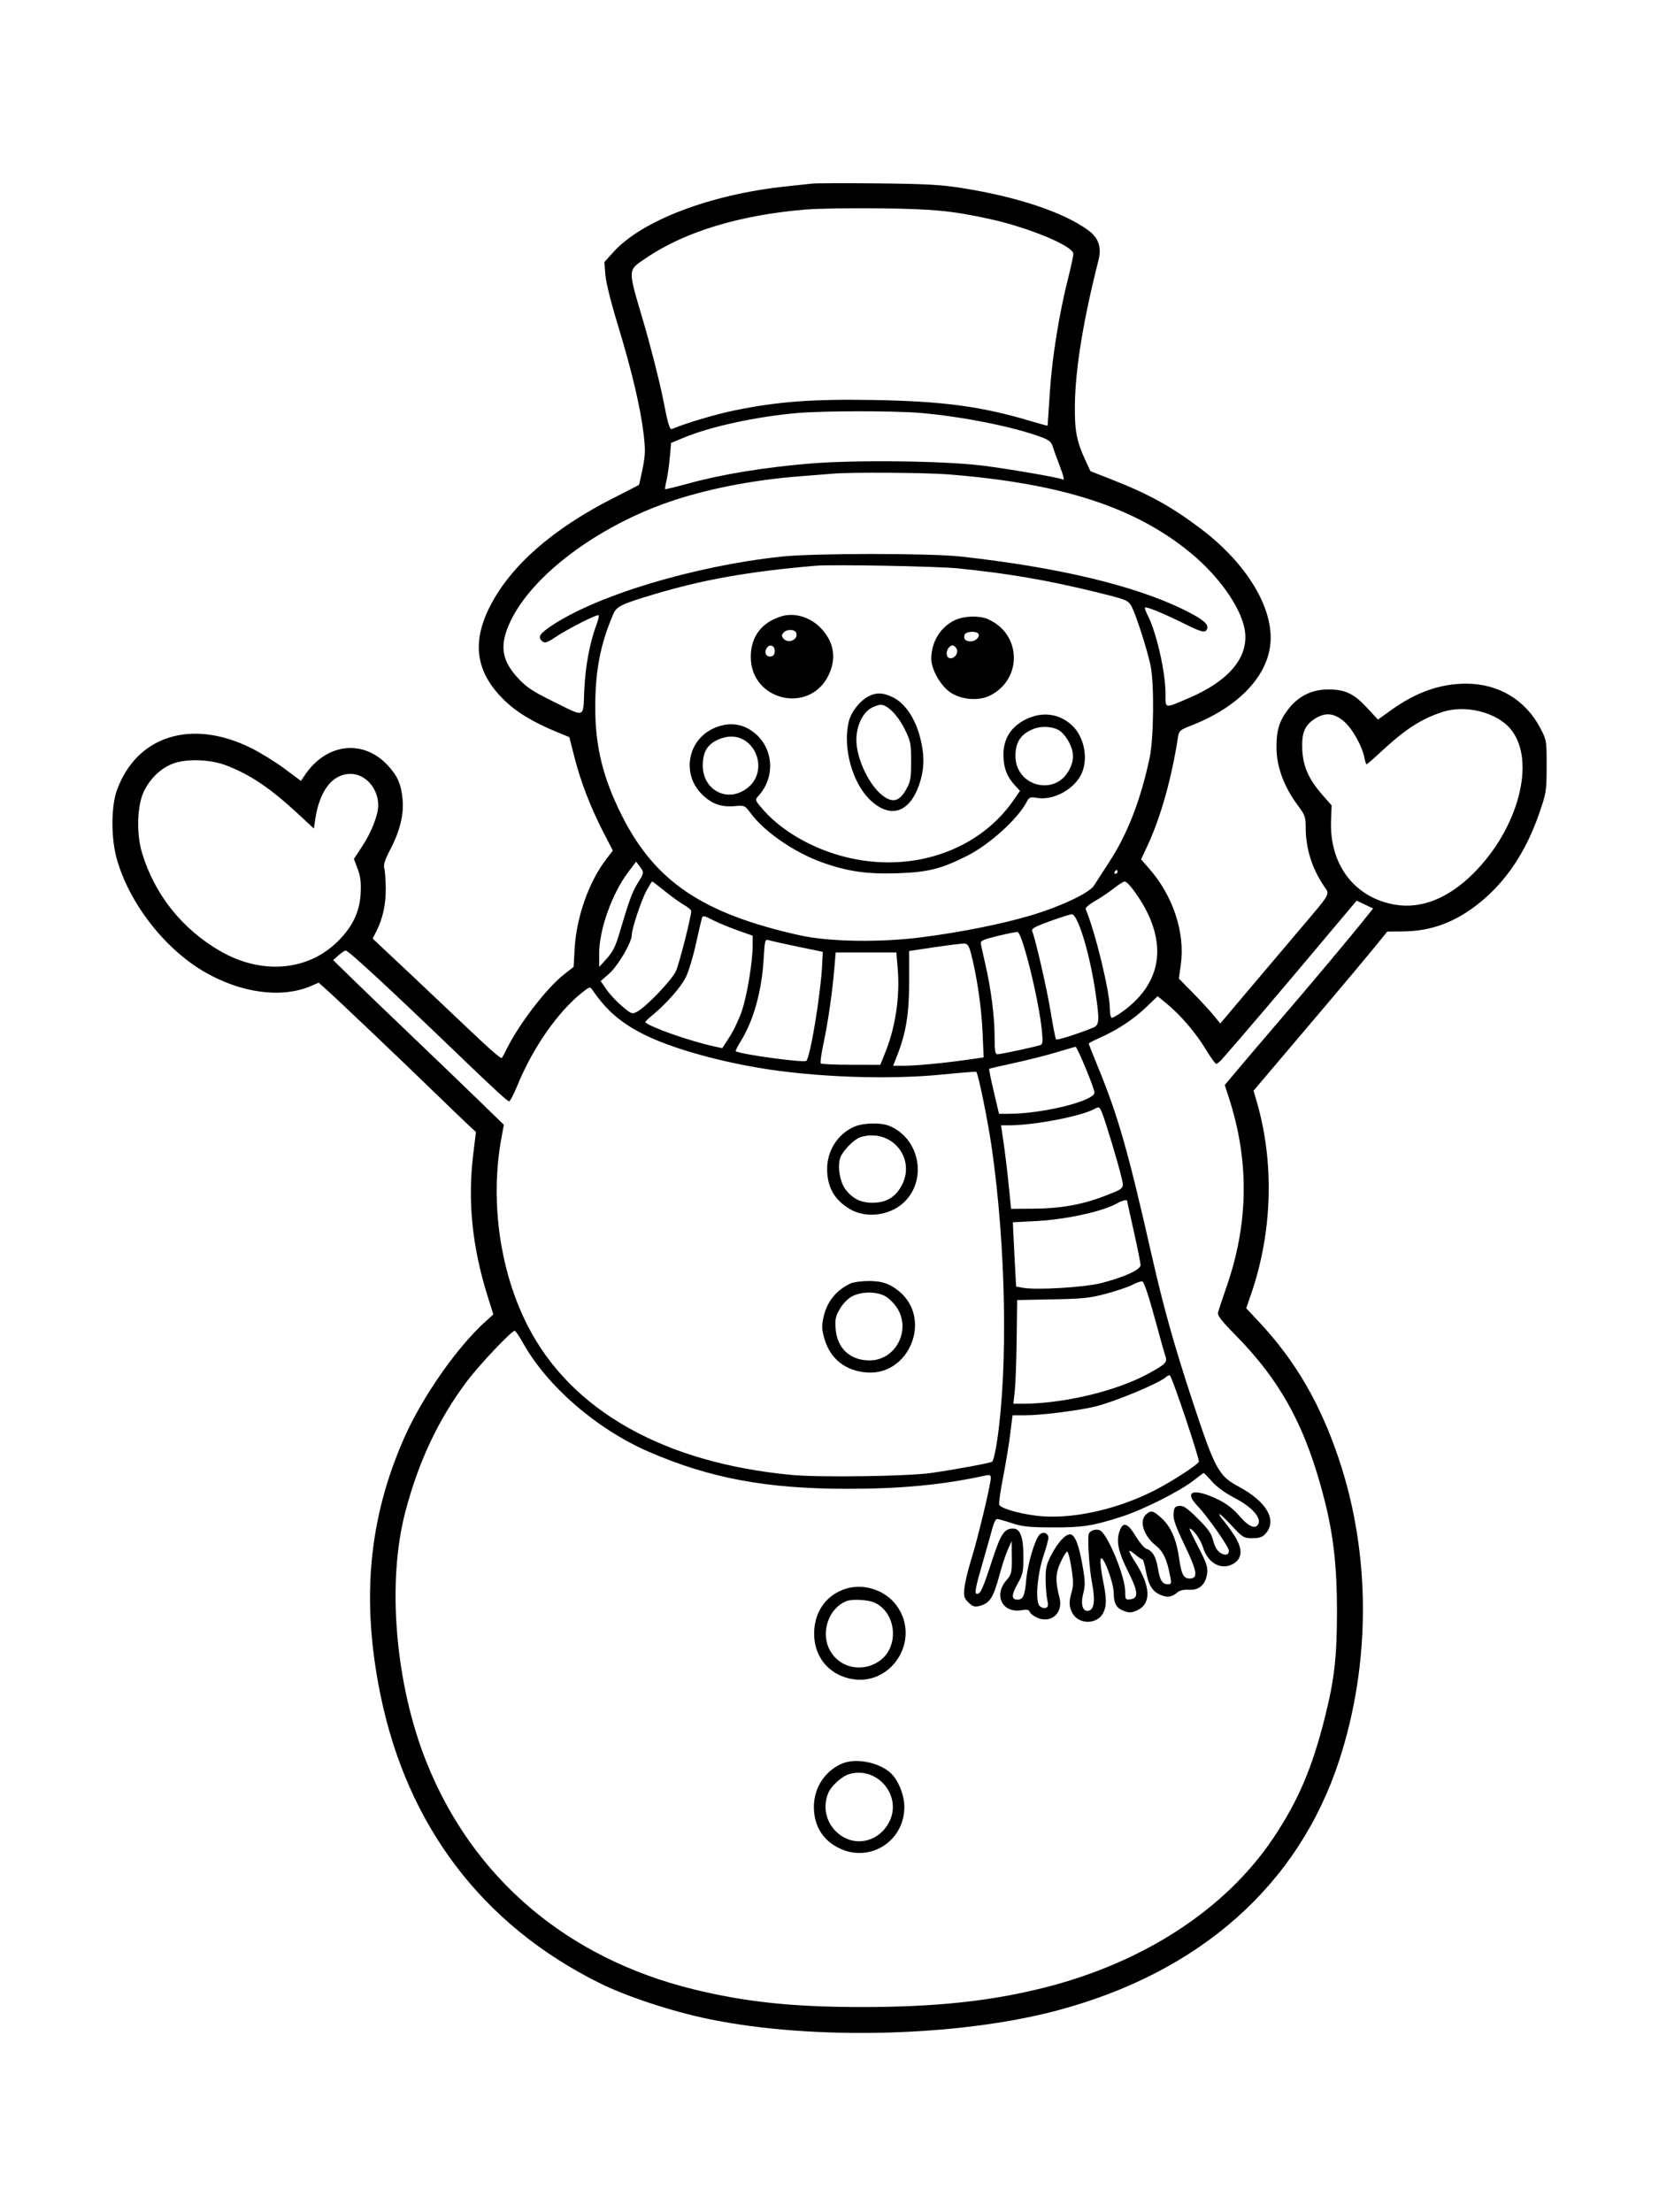 <svg xmlns="http://www.w3.org/2000/svg" width="864" height="1152" viewBox="0 0 864 1152" version="1.1">
	<path d="M 423 95.604 C 421.075 95.825, 415 96.478, 409.500 97.054 C 370.102 101.181, 334.239 114.818, 319.411 131.311 L 314.765 136.477 315.253 142.989 C 315.545 146.896, 318.210 157.586, 321.916 169.720 C 329.038 193.036, 333.595 212.372, 335.208 226.113 C 336.166 234.281, 336.085 236.995, 334.674 244.031 C 333.759 248.591, 332.896 252.415, 332.755 252.529 C 332.615 252.642, 326.650 255.703, 319.500 259.331 C 288.277 275.172, 266.589 294.030, 255.648 314.850 C 245.560 334.047, 247.565 349.558, 262 364.005 C 268.614 370.624, 277.273 375.938, 289.993 381.183 L 296.500 383.866 299.133 394.183 C 302.422 407.065, 307.454 420.161, 314.051 433.004 L 319.148 442.927 315.671 447.480 C 306.631 459.319, 300.199 477.568, 299.274 494 L 298.739 503.500 293.819 507.363 C 284.695 514.527, 270.606 532.784, 264.002 546 C 262.766 548.475, 261.608 550.664, 261.430 550.864 C 260.838 551.528, 255.666 546.978, 239.032 531.160 C 229.975 522.547, 218.959 512.125, 214.553 508 C 210.147 503.875, 203.739 497.859, 200.312 494.631 L 194.081 488.761 195.930 485.131 C 199.334 478.447, 201.003 470.872, 200.900 462.568 C 200.845 458.131, 200.496 453.408, 200.123 452.074 C 199.629 450.306, 200.465 447.702, 203.205 442.472 C 208.259 432.828, 210.398 424.169, 209.666 416.326 C 208.921 408.349, 207.113 404.163, 202.031 398.649 C 189.312 384.851, 170.225 386.914, 158.996 403.300 L 156.705 406.645 148.143 400.262 C 143.435 396.752, 135.514 391.872, 130.541 389.418 C 99.632 374.164, 71.104 383.209, 60.892 411.500 C 57.807 420.047, 57.775 436.437, 60.823 447.281 C 67.304 470.335, 85.730 494.067, 106.500 506.110 C 125.752 517.273, 146.929 520.023, 162.224 513.346 L 165.948 511.720 170.224 515.530 C 175.747 520.452, 209.891 552.934, 226 568.593 C 232.875 575.275, 240.608 582.713, 243.185 585.122 L 247.870 589.500 246.469 601 C 243.474 625.580, 245.888 649.302, 254.020 675.225 L 256.929 684.500 253.031 688 C 238.104 701.400, 219.883 727.462, 210.440 748.918 C 191.942 790.950, 188.054 833.127, 198.127 882.500 C 212.047 950.729, 251.172 1002.284, 312 1032.552 C 326.410 1039.722, 349.939 1047.470, 369.500 1051.485 C 423.281 1062.524, 499.088 1060.630, 550.522 1046.962 C 624.878 1027.202, 676.321 981.578, 697.475 916.632 C 713.941 866.079, 713.910 809.567, 697.389 760.115 C 687.690 731.083, 674.799 708.837, 656.027 688.735 L 649.035 681.249 651.571 673.874 C 662.690 641.544, 663.748 605.459, 654.508 573.675 L 652.848 567.965 662.368 556.732 C 667.605 550.555, 680.127 535.785, 690.195 523.912 C 700.263 512.039, 711.650 498.449, 715.500 493.714 L 722.500 485.103 730.500 485.037 C 745.569 484.912, 758.052 480.240, 770.733 469.980 C 784.347 458.965, 794.678 443.520, 801.420 424.107 C 805.346 412.800, 805.451 412.151, 805.475 399 C 805.500 385.682, 805.456 385.416, 802.239 379.257 C 794.521 364.481, 780.545 356.066, 763.644 356.021 C 750.184 355.985, 737.559 360.417, 724.565 369.739 L 717.631 374.715 712.065 368.699 C 705.145 361.219, 700.619 359.051, 691.864 359.022 C 683.165 358.993, 676.092 362.519, 670.742 369.550 C 666.201 375.519, 664.747 380.314, 664.782 389.203 C 664.822 399.370, 668.677 409.747, 676.113 419.707 C 679.618 424.402, 680 425.504, 680 430.908 C 680 441.786, 683.258 452.207, 689.566 461.501 C 692.632 466.020, 693.562 464.381, 676.505 484.500 C 669.511 492.750, 657.423 507.033, 649.644 516.240 L 635.500 532.979 632.059 528.740 C 630.167 526.408, 625.318 521.146, 621.284 517.048 L 613.950 509.595 614.968 502.275 C 617.278 485.666, 610.910 466.434, 598.389 452.205 L 594.268 447.522 597.765 440.011 C 604.496 425.554, 610.250 405.013, 613.483 383.901 C 613.999 380.527, 614.454 380.138, 620.780 377.656 C 644.622 368.302, 659.856 352.553, 661.591 335.467 C 663.484 316.820, 649.372 293.438, 625.239 275.236 C 610.142 263.850, 598.499 257.397, 579.693 249.995 L 567.886 245.347 565.441 240.069 C 560.658 229.747, 559.627 224.377, 559.802 210.712 C 560.042 191.951, 564.156 166.744, 572.049 135.678 C 573.811 128.741, 572.159 123.858, 566.701 119.877 C 553.834 110.490, 529.737 102.452, 500.788 97.891 C 489.900 96.175, 481.990 95.743, 457 95.499 C 440.225 95.335, 424.925 95.382, 423 95.604 M 420 109.083 C 385.897 111.812, 356.777 120.589, 336.748 134.176 C 326.676 141.008, 326.770 139.238, 334.980 167.195 C 338.905 180.563, 343.553 198.816, 345.309 207.758 C 347.927 221.096, 348.769 223.901, 350 223.382 C 357.466 220.229, 372.939 215.658, 383.123 213.596 C 405.470 209.071, 423.256 207.762, 455 208.304 C 490.695 208.914, 510.943 211.599, 535.983 219.044 C 541.200 220.595, 545.511 221.782, 545.562 221.682 C 545.614 221.582, 546.161 213.625, 546.779 204 C 547.932 186.025, 551.620 163.182, 556.413 144.319 C 557.836 138.719, 559 133.262, 559 132.193 C 559 128.119, 535.651 118.418, 515.153 113.975 C 495.689 109.756, 486.144 108.832, 458.500 108.493 C 443.650 108.311, 426.325 108.576, 420 109.083 M 415 215.104 C 394.099 216.927, 370.120 222.112, 356.500 227.752 L 349.500 230.651 348.851 238.075 C 348.495 242.159, 347.732 247.513, 347.158 249.973 C 346.583 252.433, 346.244 254.577, 346.404 254.737 C 346.564 254.898, 352.317 253.488, 359.188 251.605 C 376.185 246.946, 398.639 243.290, 422 241.376 C 445.701 239.435, 491.397 239.973, 511.389 242.430 C 524.681 244.063, 551.720 248.709, 553.177 249.609 C 554.551 250.458, 554.117 248.325, 551.582 241.761 C 550.252 238.317, 548.752 234.150, 548.249 232.500 C 547.527 230.135, 546.295 229.112, 542.417 227.660 C 528.054 222.284, 501.269 216.916, 479.500 215.049 C 465.639 213.861, 428.889 213.892, 415 215.104 M 434 246.646 C 432.075 246.825, 424.200 247.451, 416.500 248.037 C 392.188 249.888, 367.395 254.768, 348 261.522 C 310.591 274.550, 277.180 299.742, 265.894 323.432 C 260.015 335.771, 261.032 343.681, 269.702 353.045 C 274.125 357.823, 277.238 359.919, 287.288 364.888 C 305.316 373.800, 303.604 374.365, 304.297 359.272 C 304.870 346.799, 307.179 334.472, 310.674 325.228 C 311.562 322.878, 312.045 320.712, 311.748 320.415 C 311.032 319.699, 296.154 327.213, 289.380 331.711 C 284.945 334.656, 283.766 335.051, 282.513 334.011 C 279.916 331.856, 280.809 330.204, 286.750 326.171 C 310.390 310.125, 361.211 294.772, 407 289.845 C 423.752 288.042, 484.237 288.029, 500.500 289.825 C 551.154 295.417, 591.093 304.956, 616.624 317.560 C 626.403 322.387, 629.593 325.013, 628.653 327.463 C 627.760 329.790, 626.057 329.391, 616.378 324.581 C 606.135 319.491, 596.938 315.728, 596.300 316.366 C 596.058 316.608, 596.741 318.537, 597.818 320.653 C 602.345 329.550, 607 350.164, 607 361.317 C 607 369.224, 606.155 369.072, 619.151 363.512 C 640.742 354.275, 650.976 341.466, 648.122 327.255 C 645.798 315.684, 634.661 299.999, 620.369 288.170 C 591.280 264.095, 553.085 251.695, 493.605 247.015 C 481.895 246.093, 442.550 245.850, 434 246.646 M 425 294.593 C 389.998 297.575, 366.294 301.778, 340 309.666 C 323.512 314.612, 321.118 315.792, 319.380 319.829 C 312.673 335.406, 310.008 349.183, 310.003 368.292 C 309.998 388.716, 313.982 404.994, 323.758 424.500 C 341.069 459.043, 365.887 475.781, 416.500 487.052 C 431.746 490.447, 458.254 490.875, 480 488.078 C 500.936 485.384, 522.260 481.091, 537.546 476.492 C 552.586 471.966, 567.360 464.952, 569.684 461.234 C 570.623 459.730, 574.189 454.225, 577.607 449 C 587.140 434.426, 593.938 416.951, 598.718 394.727 C 600.887 384.643, 601.169 355.783, 599.190 346.500 C 597.295 337.611, 591.218 318.888, 589.095 315.396 C 587.356 312.537, 586.206 312.097, 570.371 308.222 C 545.406 302.113, 525.325 298.670, 499 295.984 C 488.464 294.910, 433.432 293.875, 425 294.593 M 406.994 320.934 C 396.591 324.099, 391 331.516, 391 342.152 C 391 364.740, 421.309 372.076, 431.353 351.919 C 435.731 343.133, 434.505 334.673, 427.798 327.397 C 422.296 321.428, 413.922 318.827, 406.994 320.934 M 497.491 322.865 C 489.884 326.321, 485.019 334.193, 485.006 343.071 C 484.997 348.491, 489.767 356.980, 494.771 360.448 C 500.555 364.457, 509.731 365.198, 515.725 362.140 C 532.763 353.448, 531.903 329.733, 514.282 322.348 C 509.801 320.471, 502.250 320.703, 497.491 322.865 M 408 329.500 C 407.007 330.697, 407.007 331.303, 408 332.500 C 410.492 335.503, 415.993 333.030, 414.643 329.513 C 413.896 327.564, 409.613 327.556, 408 329.500 M 502.380 330.452 C 501.565 332.575, 502.793 334, 505.437 334 C 508.051 334, 510.505 331.627, 509.527 330.044 C 508.552 328.467, 503.021 328.783, 502.380 330.452 M 399.137 337.744 C 397.864 340.124, 399.186 342.303, 401.620 341.835 C 402.855 341.597, 403.500 340.625, 403.500 339 C 403.500 335.954, 400.550 335.104, 399.137 337.744 M 494.200 337.200 C 492.784 338.616, 492.616 341.645, 493.910 342.444 C 496.549 344.075, 499.909 339.800, 497.895 337.373 C 496.496 335.687, 495.748 335.652, 494.200 337.200 M 452.500 362.519 C 447.967 364.796, 443.349 370.558, 442.108 375.484 C 438.671 389.135, 443.878 408.024, 453.532 416.923 C 464.600 427.125, 475.106 422.529, 479.644 405.500 C 481.372 399.014, 481.325 393.005, 479.485 385.200 C 476.918 374.311, 471.335 365.965, 464.560 362.888 C 459.607 360.638, 456.438 360.541, 452.500 362.519 M 453.387 368.906 C 449.038 371.558, 446 378.291, 446 385.278 C 446 395.439, 453.099 409.928, 460.524 414.921 C 465.336 418.158, 468.601 417.036, 471.992 410.979 C 474.204 407.028, 474.500 405.319, 474.500 396.479 C 474.500 387.181, 474.264 385.979, 471.229 379.815 C 467.669 372.582, 462.214 366.998, 458.715 367.004 C 457.497 367.006, 455.099 367.862, 453.387 368.906 M 751 370.826 C 739.877 374.543, 731.870 379.739, 719.351 391.362 C 715.419 395.013, 711.982 398, 711.712 398 C 711.443 398, 710.948 396.538, 710.611 394.750 C 709.446 388.552, 704.366 379.469, 699.953 375.692 C 694.906 371.372, 690.396 370.851, 685.241 373.995 C 679.595 377.437, 677.854 381.396, 678.202 390 C 678.567 399.030, 681.518 405.754, 688.715 413.948 L 693.500 419.397 693.198 427.448 C 692.341 450.315, 705.533 467.564, 726.597 471.119 C 740.137 473.404, 754.160 467.848, 767.082 455.077 C 790.688 431.748, 800.070 396.502, 787.050 380.063 C 779.841 370.961, 763.287 366.719, 751 370.826 M 533.934 374.750 C 526.313 378.614, 522.468 384.937, 522.581 393.422 C 522.668 399.941, 524.507 404.659, 528.720 409.166 L 531.212 411.831 527.998 416.503 C 508.065 445.475, 468.724 456.658, 432.003 443.790 C 417.810 438.816, 405.099 430.613, 397.119 421.278 C 393.149 416.633, 393.110 416.511, 394.933 414.524 C 403.638 405.034, 403.032 390.504, 393.586 382.210 C 387.224 376.624, 379.459 375.642, 371.383 379.402 C 358.058 385.607, 355.017 403.069, 365.445 413.498 C 370.542 418.594, 375.401 420.380, 382.555 419.787 C 387.876 419.346, 387.893 419.354, 391.193 423.781 C 398.247 433.243, 413.710 443.869, 427.868 448.982 C 441.157 453.782, 451.609 455.303, 467.455 454.744 C 483.336 454.184, 489.987 452.527, 503.500 445.764 C 515.156 439.931, 529.982 426.560, 534.647 417.673 C 536.003 415.090, 536.467 414.903, 540.029 415.505 C 548.874 416.999, 559.984 410.761, 563.511 402.319 C 566.788 394.476, 564.498 383.544, 558.376 377.803 C 551.608 371.456, 542.641 370.336, 533.934 374.750 M 538.741 379.397 C 531.881 381.904, 528.833 386.281, 528.833 393.626 C 528.833 409.491, 549.514 414.886, 556.815 400.926 C 558.519 397.667, 559.013 395.381, 558.688 392.256 C 558.240 387.946, 554.491 381.868, 551.191 380.102 C 547.877 378.329, 542.497 378.024, 538.741 379.397 M 375.741 384.469 C 368.821 386.865, 365.998 390.991, 366.004 398.700 C 366.013 410.649, 377.317 417.521, 387.319 411.659 C 402.766 402.606, 392.562 378.644, 375.741 384.469 M 89 398.079 C 83.137 400.729, 78.450 405.293, 75.217 411.500 C 71.412 418.804, 70.847 433.836, 73.987 444.203 C 80.529 465.801, 94.800 483.739, 114.557 495.198 C 136.212 507.758, 160.412 505.740, 176.064 490.070 C 183.753 482.373, 187.398 474.613, 187.840 465 C 188.101 459.347, 187.707 456.241, 186.242 452.390 L 184.298 447.280 188.520 440.890 C 193.517 433.326, 197.009 424.378, 196.978 419.212 C 196.926 410.479, 190.285 403, 182.582 403 C 173.080 403, 166.324 411.779, 164.128 426.982 L 163.480 431.464 155.508 424.071 C 140.706 410.347, 130.110 403.210, 117.474 398.454 C 108.820 395.197, 95.755 395.024, 89 398.079 M 327.161 454.171 C 318.635 465.463, 311.963 484.324, 312.041 496.910 L 312.082 503.500 316.052 499.109 C 319.106 495.731, 320.606 492.733, 322.555 486.109 C 327.581 469.028, 329.259 464.425, 332.106 459.912 C 335.495 454.541, 335.529 454.245, 333.117 451.109 L 331.278 448.717 327.161 454.171 M 580.500 454 C 580.160 454.550, 580.359 455, 580.941 455 C 581.523 455, 582 454.550, 582 454 C 582 453.450, 581.802 453, 581.559 453 C 581.316 453, 580.840 453.450, 580.500 454 M 336.618 463.961 C 333.927 468.905, 329 483.833, 329 487.042 C 329 490.720, 321.813 502.994, 317.369 506.906 L 312.834 510.898 315.879 515.324 C 317.554 517.759, 321.216 521.669, 324.017 524.015 C 328.835 528.048, 329.252 528.204, 331.718 526.889 C 336.601 524.288, 350.001 510.252, 352.072 505.569 C 353.805 501.652, 359.954 477.465, 359.988 474.434 C 359.995 473.848, 358.313 472.413, 356.250 471.245 C 354.188 470.077, 349.685 466.844, 346.245 464.060 C 342.805 461.277, 339.839 459, 339.654 459 C 339.469 459, 338.103 461.232, 336.618 463.961 M 580 462.664 C 577.525 464.622, 573.118 467.578, 570.207 469.232 C 567.295 470.886, 565.127 472.748, 565.389 473.370 C 570.472 485.445, 578 516.484, 578 525.365 C 578 528.110, 578.455 530, 579.116 530 C 579.730 530, 582.377 528.425, 584.999 526.501 C 602.787 513.443, 607.262 495.979, 597.930 476.037 C 594.454 468.609, 587.527 458.975, 585.718 459.051 C 585.048 459.080, 582.475 460.705, 580 462.664 M 692.485 485.701 C 670.993 511.368, 645.082 541.810, 636.384 551.615 C 635.220 552.927, 633.870 553.988, 633.384 553.974 C 632.898 553.960, 630.396 550.472, 627.825 546.224 C 622.697 537.753, 614.760 528.503, 607.546 522.591 L 602.897 518.782 596.699 524.695 C 590.117 530.973, 581.790 536.434, 572.605 540.496 C 569.522 541.859, 567 543.184, 567 543.440 C 567 543.696, 569.090 548.989, 571.643 555.203 C 582.330 581.201, 587.414 598.999, 599.911 654.157 C 605.845 680.345, 611.441 700.366, 620.690 728.500 C 632.659 764.906, 634.587 768.531, 644.899 774.027 C 659.888 782.016, 665.440 791.857, 658.911 798.865 C 657.426 800.459, 655.733 801, 652.227 801 C 647.722 801, 647.278 800.728, 641.266 794.287 C 637.820 790.596, 635 787.979, 635 788.473 C 635 788.967, 635.840 790.300, 636.868 791.436 C 637.895 792.571, 640.370 795.913, 642.368 798.862 C 647.466 806.388, 647.274 811.773, 641.806 814.600 C 635.747 817.734, 628.910 813.804, 626.541 805.827 C 625.310 801.680, 621.232 796, 619.486 796 C 619.260 796, 621.351 800.388, 624.133 805.750 C 628.377 813.931, 629.108 816.119, 628.677 819.348 C 627.908 825.117, 624.535 828.184, 619.316 827.863 C 616.628 827.698, 614.443 828.165, 613.298 829.150 C 610.344 831.690, 608.075 832.058, 604.522 830.574 C 600.125 828.737, 598.176 825.598, 596.784 818.116 C 596.159 814.752, 595.311 812, 594.900 812 C 594.489 812, 592.769 810.835, 591.077 809.411 C 587.119 806.081, 587.224 807.201, 591.499 813.911 C 599.281 826.126, 599.620 835.054, 592.431 838.466 C 589.600 839.809, 588.251 839.934, 585.802 839.081 C 581.496 837.580, 580.069 835.254, 580.032 829.680 C 579.992 823.588, 573.708 807.686, 573.176 812.331 C 572.997 813.888, 573.560 818.658, 574.426 822.931 C 576.386 832.605, 576.406 836.314, 574.517 839.966 C 571.347 846.097, 561.635 846.063, 558.453 839.909 C 556.697 836.513, 556.629 833.969, 558.160 828.860 C 559.060 825.857, 559.024 823.080, 557.999 816.494 C 557.272 811.822, 556.275 808, 555.784 808 C 555.292 808, 553.736 810.519, 552.327 813.597 C 549.664 819.413, 549.555 823.352, 551.810 832.156 C 553.777 839.832, 547.534 845.504, 540.401 842.523 C 538.515 841.735, 536.694 840.365, 536.354 839.480 C 535.871 838.222, 534.908 838.009, 531.959 838.507 C 522.128 840.168, 517.360 830.854, 524.041 823.038 C 526.835 819.769, 526.996 819.100, 526.929 811.038 L 526.859 802.500 524.853 807 C 523.750 809.475, 521.806 815.375, 520.533 820.112 C 517.260 832.290, 515.439 835.033, 509.729 836.390 C 507.547 836.909, 506.403 836.493, 504.348 834.439 C 502.012 832.103, 501.797 831.287, 502.299 826.664 C 502.608 823.824, 504.266 817, 505.985 811.500 C 509.301 800.885, 516 772.920, 516 769.690 C 516 768.113, 515.504 767.875, 513.250 768.366 C 491.007 773.211, 469.649 775.271, 441.500 775.288 C 399.337 775.313, 369.680 769.794, 337.884 756.003 C 310.828 744.268, 285.001 721.920, 272.348 699.295 C 270.412 695.833, 268.483 693, 268.062 693 C 266.380 693, 249.495 710.861, 243.099 719.406 C 228.213 739.296, 217.930 761.136, 211.038 787.500 C 201.410 824.332, 205.879 876.992, 222.074 917.548 C 246.203 977.970, 295.249 1019.731, 361.057 1035.884 C 388.343 1042.582, 413.199 1045.187, 449.500 1045.152 C 487.750 1045.115, 516 1042.086, 544 1035.018 C 595.776 1021.949, 638.430 994.064, 663.156 957.120 C 676.051 937.852, 683.338 920.806, 689.968 894.406 C 694.952 874.558, 696.279 862.936, 696.293 839 C 696.306 816.220, 694.464 799.594, 689.944 781.689 C 680.308 743.513, 667.365 719.505, 643.216 695.008 C 636.181 687.872, 633.979 685.018, 634.340 683.508 C 634.605 682.404, 636.626 676.296, 638.832 669.935 C 650.334 636.767, 650.677 604.393, 639.878 571.262 L 637.845 565.023 645.637 555.762 C 649.923 550.668, 658.850 540.200, 665.475 532.500 C 682.124 513.149, 703.863 487.216, 711.797 477.239 L 715.095 473.092 710.860 471.046 C 708.530 469.921, 706.590 469, 706.547 469 C 706.505 469, 700.177 476.516, 692.485 485.701 M 546.701 479.747 C 538.831 482.602, 537.030 483.617, 537.553 484.901 C 539.365 489.354, 545.203 514.826, 547.165 526.843 C 548.391 534.354, 549.651 540.822, 549.963 541.216 C 550.456 541.836, 560.681 538.626, 569.250 535.161 C 572.589 533.811, 572.726 531.649, 570.447 516.297 C 567.485 496.349, 561.250 475.920, 558.178 476.096 C 557.255 476.149, 552.090 477.792, 546.701 479.747 M 365.508 478.250 C 365.272 478.938, 363.891 484.900, 362.440 491.500 C 360.988 498.100, 358.642 505.874, 357.225 508.776 C 354.654 514.045, 346.984 522.752, 339.586 528.804 C 337.433 530.564, 335.858 532.172, 336.086 532.375 C 339.099 535.070, 359.483 542.203, 371.829 544.883 L 376.158 545.823 380.016 539.854 C 382.138 536.571, 385.025 530.423, 386.431 526.192 C 389.140 518.041, 391.951 500.919, 391.982 492.380 L 392 487.259 384.250 484.514 C 379.988 483.003, 374.377 480.695, 371.783 479.384 C 366.326 476.625, 366.081 476.581, 365.508 478.250 M 519.500 487.417 C 511.729 489.323, 510.546 489.890, 510.834 491.562 C 511.018 492.628, 512.055 497.325, 513.139 502 C 516.079 514.683, 517.961 529.357, 517.982 539.750 C 517.997 547.326, 518.273 549, 519.511 549 C 521.033 549, 537.887 545.421, 541.383 544.355 C 543.067 543.841, 543.201 543.075, 542.648 537.122 C 541.171 521.235, 532.410 485.611, 529.916 485.354 C 529.137 485.274, 524.450 486.202, 519.500 487.417 M 397.712 499.231 C 396.751 515.903, 392.523 531.245, 385.940 541.942 C 384.195 544.779, 382.932 547.226, 383.133 547.380 C 385.248 548.997, 418.822 553.588, 419.948 552.415 C 422.074 550.201, 427.466 517.285, 428.193 502.084 L 428.500 495.668 415.398 492.948 C 408.192 491.453, 401.398 489.944, 400.300 489.595 C 398.417 488.998, 398.270 489.547, 397.712 499.231 M 486.987 493.218 L 473.475 495.229 473.487 510.864 C 473.501 527.589, 471.899 537.668, 467.388 549.250 L 465.149 555 470.824 554.983 C 477.322 554.963, 491.645 553.602, 503.896 551.841 L 512.292 550.635 511.686 537.067 C 511.119 524.366, 508.703 508.033, 505.686 496.500 C 504.712 492.777, 503.883 491.463, 502.439 491.354 C 501.373 491.274, 494.419 492.113, 486.987 493.218 M 176.306 497.483 L 173.500 499.965 183 509.242 C 188.225 514.344, 202.157 527.739, 213.959 539.009 C 225.762 550.279, 241.489 565.397, 248.909 572.605 L 262.399 585.709 261.148 592.499 C 255.070 625.485, 260.330 662.491, 275.153 691.038 C 297.880 734.805, 346.100 761.876, 412.371 768.073 C 426.949 769.436, 472.732 768.784, 485 767.039 C 497.135 765.313, 515.519 761.915, 516.704 761.180 C 517.306 760.806, 518.492 755.775, 519.337 750 C 525.012 711.253, 523.871 649.251, 516.539 597.930 C 514.562 584.088, 509.537 559.394, 508.445 558.153 C 508.277 557.963, 500.396 558.585, 490.932 559.536 C 462.530 562.389, 423.407 560.938, 394.500 555.959 C 371.280 551.959, 348.898 545.440, 335.561 538.793 C 323.467 532.764, 315.786 526.154, 308.574 515.565 C 307.300 513.694, 307.120 513.737, 303.213 516.831 C 290.557 526.855, 277.526 545.536, 269.481 565.189 C 267.610 569.760, 265.659 573.500, 265.145 573.500 C 264.247 573.500, 257.329 567.132, 237 547.593 C 202.003 513.956, 181.474 495, 180.045 495 C 179.532 495, 177.849 496.117, 176.306 497.483 M 434.522 504.250 C 433.488 516.695, 431.227 532.354, 428.884 543.309 C 427.729 548.704, 427.087 553.420, 427.456 553.789 C 427.825 554.158, 434.950 554.469, 443.288 554.480 L 458.450 554.500 461.109 547.906 C 466.378 534.843, 468.733 518.956, 467.534 504.560 L 466.820 496 451.014 496 L 435.208 496 434.522 504.250 M 550.186 547.997 C 545.064 549.539, 535.164 552.039, 528.186 553.553 C 521.209 555.066, 515.345 556.428, 515.156 556.579 C 514.967 556.731, 516.043 562.062, 517.547 568.427 L 520.281 580 525.417 580 C 542.973 580, 570 573.309, 570 568.962 C 570 566.791, 560.965 544.965, 560.120 545.096 C 559.779 545.149, 555.309 546.454, 550.186 547.997 M 569.782 577.581 C 562.722 581.345, 538.603 585.969, 525.912 585.992 L 521.324 586 522.680 595.157 C 523.425 600.193, 524.606 609.980, 525.304 616.907 L 526.572 629.500 538.536 629.415 C 552.244 629.318, 563.865 627.247, 574.984 622.918 C 585.901 618.669, 585.470 619.149, 583.996 612.863 C 582.254 605.435, 575.538 583.180, 573.872 579.316 C 572.543 576.233, 572.414 576.178, 569.782 577.581 M 444.500 586.900 C 436.032 590.829, 430.683 599.439, 430.770 609 C 430.855 618.352, 434.674 624.967, 442.706 629.674 C 451.566 634.866, 464.596 632.842, 471.729 625.165 C 482.924 613.118, 478.485 592.719, 463.282 586.348 C 458.657 584.410, 449.272 584.686, 444.500 586.900 M 448.368 592.088 C 444.717 593.147, 438.339 599.801, 437.403 603.529 C 436.178 608.410, 437.555 615.728, 440.401 619.459 C 444.053 624.247, 448.450 626.386, 454.526 626.330 C 460.910 626.271, 465.319 623.987, 468.590 619.044 C 478.159 604.584, 465.139 587.227, 448.368 592.088 M 582 626.518 C 574.563 630.824, 555.394 635.043, 539.500 635.873 L 527.500 636.500 527.706 641.500 C 527.819 644.250, 528.200 651.775, 528.553 658.223 L 529.194 669.946 532.709 670.605 C 539.662 671.910, 565.049 670.367, 573.709 668.114 C 585.644 665.009, 594 661.184, 594 658.826 C 594 657.774, 592.425 649.883, 590.500 641.290 C 588.575 632.697, 587 625.517, 587 625.333 C 587 624.544, 584.307 625.183, 582 626.518 M 443 668.331 C 435.343 671.911, 430.516 678.023, 428.780 686.335 C 427.900 690.553, 428.009 692.553, 429.378 697.246 C 432.409 707.640, 440.307 713.885, 451.471 714.713 C 473.515 716.349, 485.435 687.104, 468.589 672.716 C 463.723 668.561, 459.205 666.999, 452.290 667.081 C 448.555 667.126, 444.375 667.688, 443 668.331 M 589.832 669.013 C 587.814 670.086, 581.739 672.160, 576.332 673.622 C 567.732 675.947, 564.196 676.324, 548.113 676.632 L 529.725 676.985 529.477 697.243 C 529.340 708.384, 528.900 720.538, 528.498 724.250 L 527.767 731 532.278 731 C 553.784 731, 581.295 724.447, 598 715.344 C 607.101 710.385, 608.039 709.422, 606.928 706.168 C 606.427 704.701, 603.814 695.400, 601.122 685.500 C 597.998 674.009, 595.735 667.421, 594.864 667.281 C 594.114 667.161, 591.849 667.940, 589.832 669.013 M 443.790 675.047 C 441.582 676.214, 439.005 678.842, 437.423 681.541 C 435.158 685.407, 434.828 686.942, 435.189 691.940 C 435.915 701.972, 442.580 708.296, 452.570 708.431 C 466.410 708.619, 474.816 692.614, 467.042 680.876 C 465.391 678.384, 462.503 675.657, 460.508 674.705 C 455.779 672.450, 448.423 672.601, 443.790 675.047 M 607.462 716.912 C 604.169 720.120, 581.400 729.664, 570.500 732.406 C 562.236 734.485, 542.312 737, 534.109 737 L 527.321 737 526.143 746.582 C 525.495 751.852, 523.821 762.032, 522.423 769.204 C 521.024 776.377, 520.108 782.839, 520.387 783.566 C 521.217 785.728, 533.837 789.046, 543.494 789.640 C 560.872 790.709, 582.624 785.610, 601.346 776.078 C 610.014 771.665, 623.149 763.191, 624.353 761.235 C 624.962 760.245, 610.320 716.607, 609.260 716.253 C 608.801 716.100, 607.992 716.397, 607.462 716.912 M 621.500 771.029 C 614.362 776.631, 595.122 786.284, 584 789.843 C 569.058 794.625, 563.640 795.460, 548 795.397 C 535.934 795.348, 532.409 794.976, 527 793.182 C 523.425 791.996, 519.955 791.020, 519.289 791.013 C 518.622 791.006, 517.585 792.913, 516.984 795.250 C 516.383 797.587, 514.115 805.633, 511.945 813.129 C 507.882 827.167, 507.366 830, 508.878 830 C 510.642 830, 511.901 827.219, 516.452 813.273 C 521.251 798.569, 522.924 796, 527.697 796 C 531.336 796, 533 800.588, 533 810.619 C 533 818.502, 532.706 819.860, 529.933 824.773 C 526.704 830.495, 526.677 833, 529.846 833 C 532.857 833, 533.709 831.066, 534.475 822.500 C 535.215 814.233, 538.985 801.586, 541.444 799.128 C 543.224 797.347, 546 798.362, 546 800.793 C 546 801.814, 544.888 805.919, 543.529 809.914 C 540.217 819.654, 539.064 833.921, 541.401 836.258 C 542.312 837.169, 543.768 837.643, 544.636 837.310 C 545.890 836.828, 546.049 835.966, 545.410 833.102 C 544.968 831.121, 544.583 826.350, 544.553 822.500 C 544.509 816.688, 544.985 814.567, 547.355 810 C 550.807 803.352, 554.716 799, 557.238 799 C 559.775 799, 561.904 804.372, 563.845 815.669 C 565.172 823.396, 565.217 825.627, 564.136 829.847 C 562.693 835.475, 563.850 839.368, 566.797 838.801 C 569.878 838.207, 570.474 833.717, 568.722 824.292 C 567.365 816.995, 566.443 804.388, 566.893 799.285 C 567.077 797.192, 570.758 795.800, 572.972 796.985 C 576.980 799.130, 586 821.104, 586 828.723 C 586 832.944, 586.118 833.119, 588.750 832.816 C 593.054 832.321, 592.759 828.726, 587.574 818.482 C 582.478 808.412, 581.246 802.814, 582.975 797.575 C 584.746 792.209, 587.180 792.888, 591.467 799.945 C 593.453 803.215, 595.901 806.151, 596.907 806.471 C 600.155 807.501, 602.039 810.595, 602.995 816.467 C 604.044 822.915, 605.324 825, 608.234 825 C 609.956 825, 610.137 824.542, 609.581 821.579 C 607.817 812.177, 605.914 808.025, 601.882 804.785 C 595.557 799.702, 593.141 791.992, 596.829 788.655 C 599.426 786.304, 600.497 786.551, 604.878 790.508 C 609.655 794.825, 612.665 801.584, 613.999 810.996 C 615.249 819.806, 616.349 822, 619.516 822 C 624.094 822, 623.575 818.447, 616.991 804.724 C 612.227 794.795, 610.948 791.162, 611.190 788.244 C 611.456 785.030, 611.876 784.456, 614.157 784.193 C 616.295 783.945, 618.166 785.223, 623.737 790.740 C 629.246 796.194, 630.902 798.553, 631.841 802.281 C 632.599 805.293, 633.894 807.540, 635.466 808.570 C 638.060 810.269, 640 809.802, 640 807.479 C 640 805.548, 628.699 789.432, 623.764 784.324 C 616.095 776.388, 621.783 774.665, 634.684 781.016 C 638.901 783.092, 642.426 785.851, 645.580 789.542 C 650.404 795.188, 654.158 796.638, 655.422 793.343 C 656.697 790.019, 651.608 784.539, 643.165 780.147 C 638.129 777.527, 633.681 774.308, 631.199 771.488 C 629.026 769.020, 627.080 767.023, 626.874 767.052 C 626.668 767.081, 624.250 768.870, 621.500 771.029 M 440.222 827.411 C 430.106 830.709, 424 839.486, 424 850.730 C 424 862.346, 431.030 871.368, 442.161 874.039 C 463.709 879.208, 480.080 854.216, 466.987 836.141 C 461.092 828.003, 449.751 824.304, 440.222 827.411 M 441 833.722 C 431.737 837.202, 427.263 849.715, 431.977 858.956 C 436.985 868.772, 449.574 871.376, 458.631 864.468 C 468.400 857.016, 466.690 839.877, 455.655 834.641 C 452.331 833.063, 444.122 832.549, 441 833.722 M 438.422 918.418 C 429.498 922.304, 423.820 931.107, 423.867 940.982 C 423.915 951.006, 428.634 958.524, 437.459 962.633 C 453.347 970.031, 470.980 958.651, 470.980 941 C 470.980 934.818, 467.811 926.920, 463.882 923.312 C 457.710 917.644, 445.563 915.309, 438.422 918.418 M 442.243 923.850 C 438.567 924.909, 432.897 930.002, 431.397 933.593 C 428.226 941.183, 430.294 949.624, 436.600 954.821 C 445.136 961.858, 457.089 959.409, 462.718 949.470 C 470.425 935.863, 457.347 919.498, 442.243 923.850" stroke="none" fill="black" fill-rule="evenodd"/>
</svg>